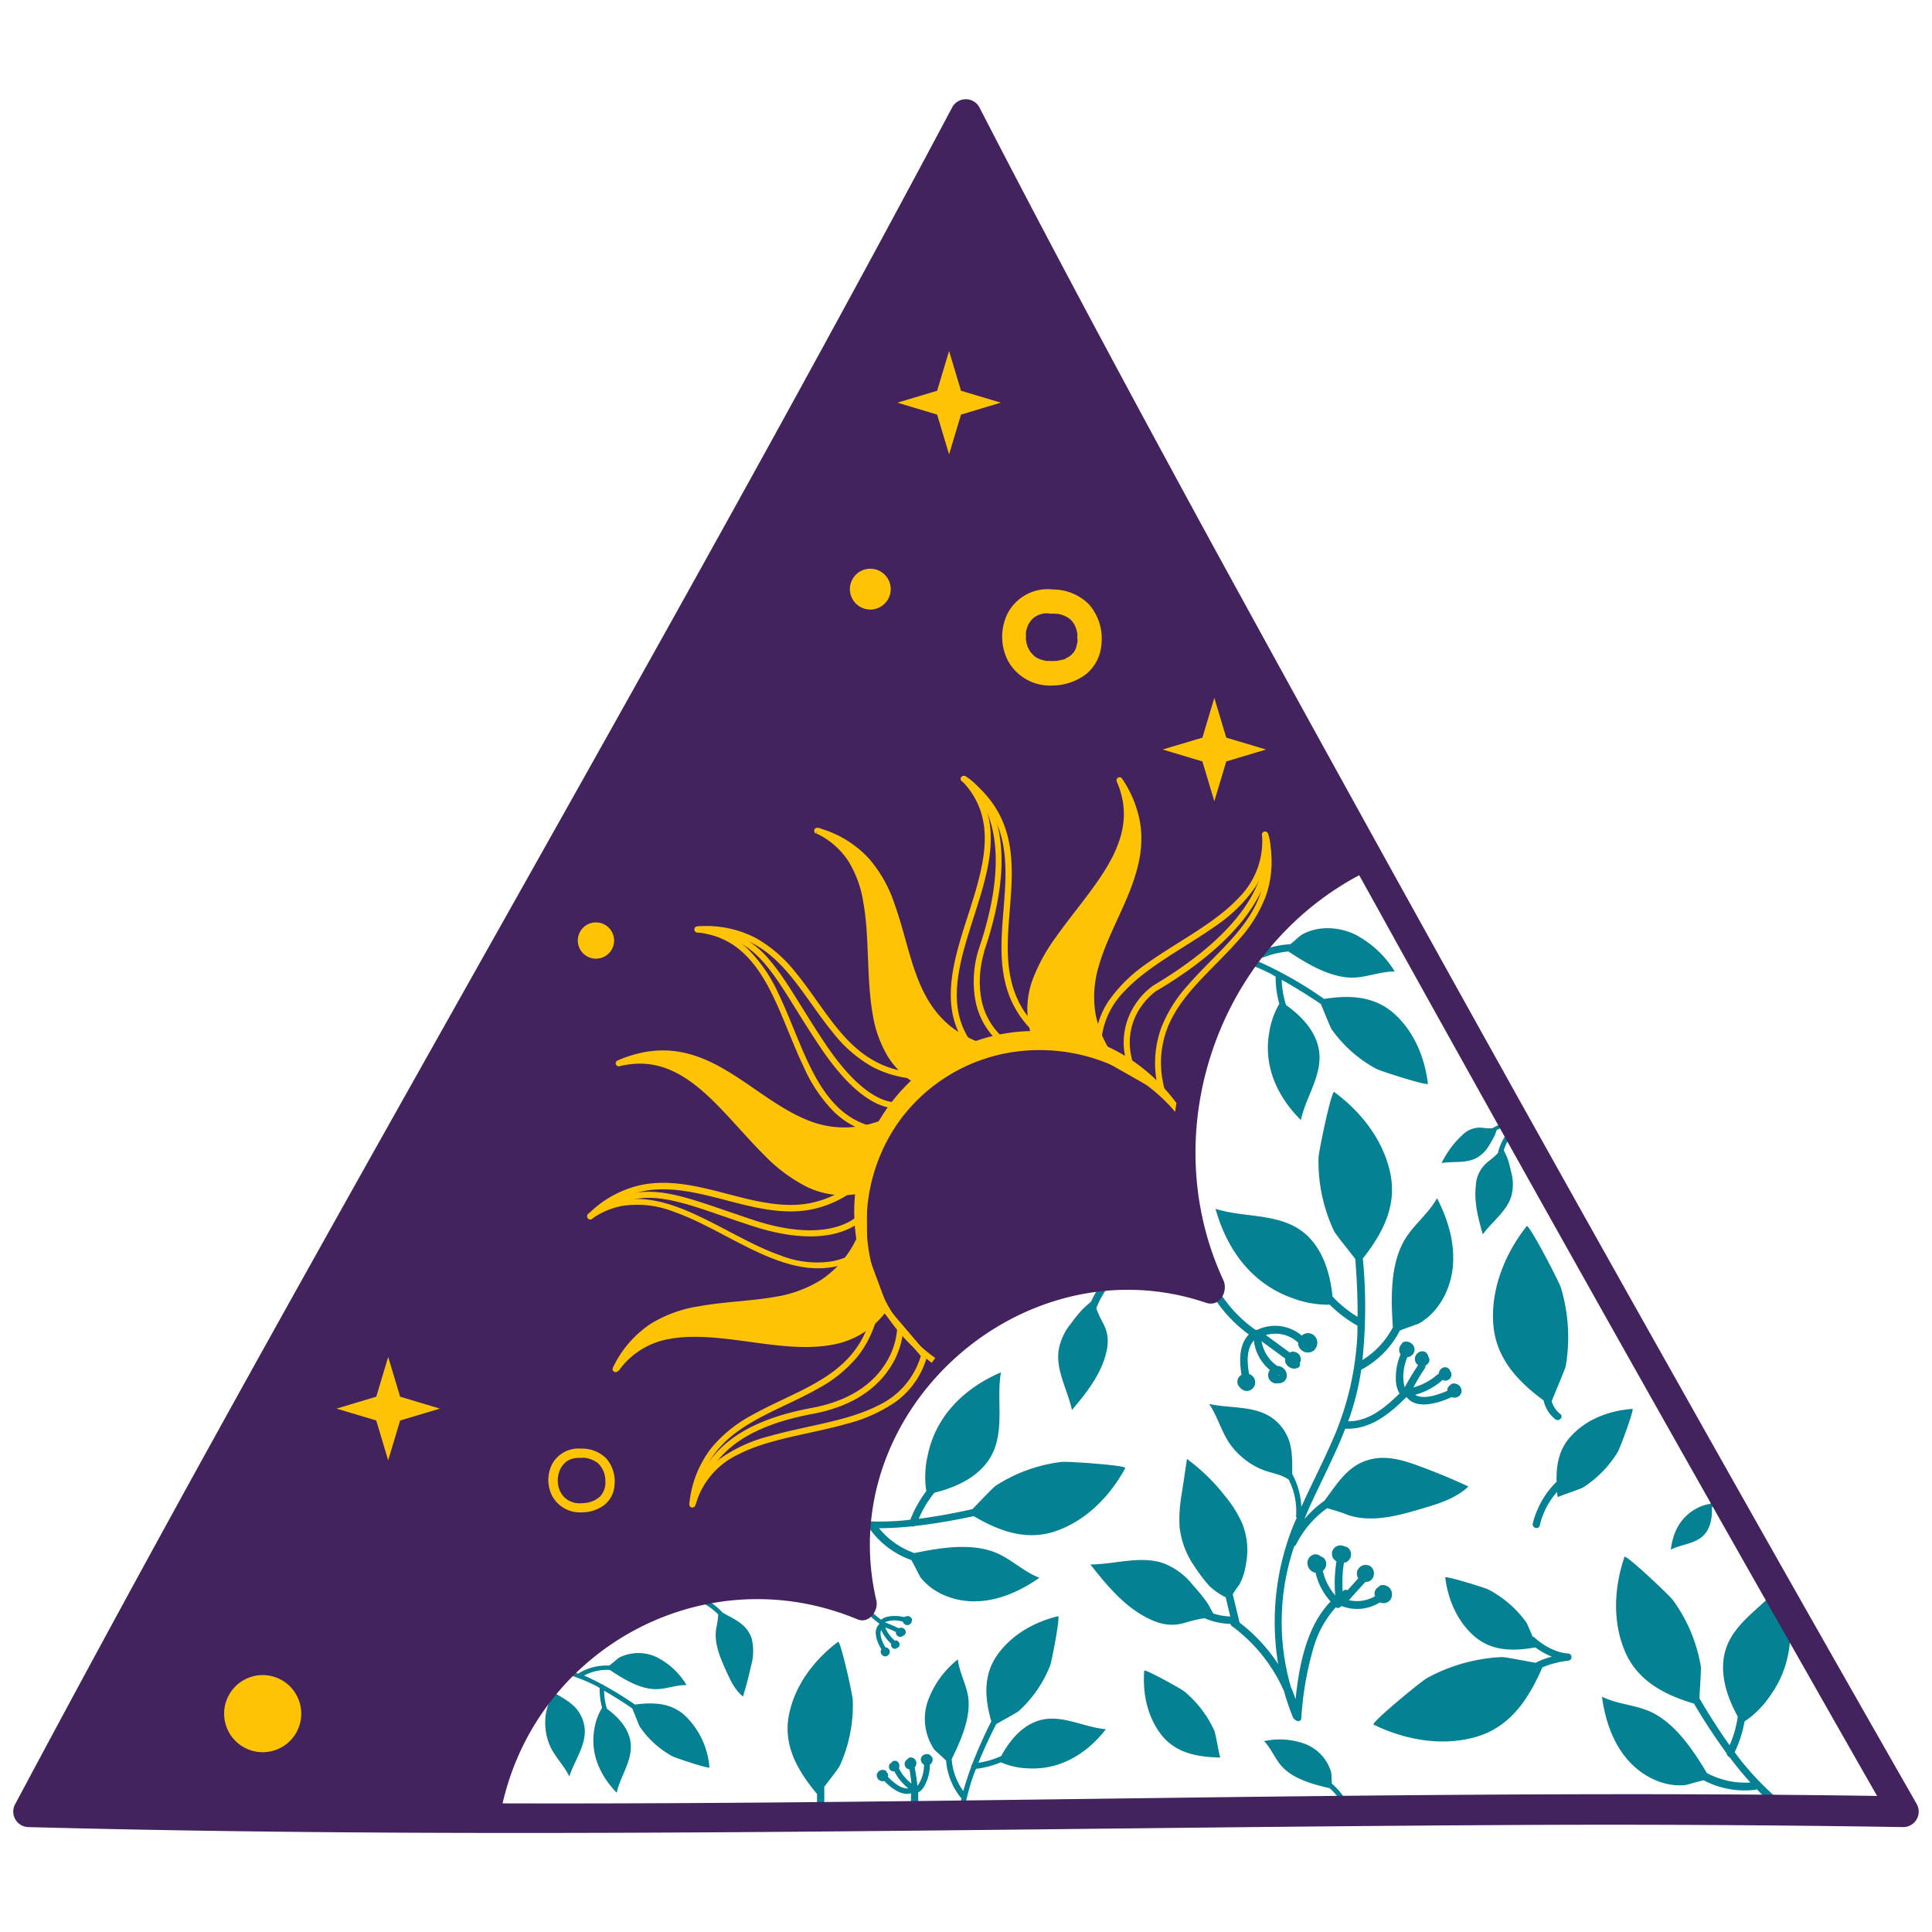 <?xml version="1.0" encoding="UTF-8"?>
<svg data-bbox="3.045 22.75 437.899 398.487" viewBox="0 0 444 444" xmlns="http://www.w3.org/2000/svg" data-type="ugc">
    <g>
        <defs>
            <clipPath id="d3922685-eadd-43b4-93b5-b72aa6f964e3">
                <path d="M108.76 417.28c2.13-25.31 13.92-41.18 29.44-49.09 16.51-8.41 25.57-11.3 56.77-3.17-.18-10 3-29.72 3-29.72s16.2-21.63 26.54-36.93c15.14-8.36 36.18-5.75 53-3.74-12.71-19.15-8.3-42.76-2-61.33 6.09-17.85 21.43-31.78 37.83-40.38-33.39-60.35-66.6-121.45-90-166.86C155.76 153.36 75.64 288.82 8 416.13c36.69 1 70.75 1.45 103 1.58Z"/>
            </clipPath>
        </defs>
        <path d="M360.46 380c-2.77-.11-5.88-1.87-7.88-3.74-.11-.11-.24-.1-.36-.14-.6-1.42-1.26-3-1.48-3.31a25.3 25.3 0 0 0-8.61-7.48c-.87-.46-10.07-3.3-10-2.79.65 5.11 2.82 10.16 6.72 13.52 4.06 3.49 9.06 3.41 14 2.54a17 17 0 0 0 3.8 2.13 16.8 16.8 0 0 0-3.74 1.4c-2.6-.44-7-1.34-7.79-1.31a39.54 39.54 0 0 0-17.18 4.83c-1.36.74-13 10.34-12.27 10.69 7.25 3.54 15.72 5.05 23.47 2.84 8-2.28 12.19-8.82 15.32-16a22 22 0 0 1 6-1.54.83.83 0 0 0 0-1.64" fill="#058194"/>
        <path d="M287 306.68c-2.29 2.41-2.21 6-1.68 9.27a1.8 1.8 0 0 0-.59 2.67 2.3 2.3 0 0 0 .28.25c0 .05 0 .11.09.15a2 2 0 0 0 1.75.62 2 2 0 0 0 .21-3.87c-.47-2.69-.66-5.66 1.09-7.72a10.3 10.3 0 0 0 3.69 6.79 2 2 0 0 0-.34 1.69 1.91 1.91 0 0 0 2.27 1.35 1.8 1.8 0 0 0 1.88-1.2 2.21 2.21 0 0 0-2-2.76h-.11a8.56 8.56 0 0 1-3.61-5.68l5.45 4a1.9 1.9 0 0 0 0 .78 2.16 2.16 0 0 0 2.9 1.33.89.89 0 0 0 .41-1.17 1.4 1.4 0 0 0 .24-.42 1.82 1.82 0 0 0-1.69-2.13 1.53 1.53 0 0 0-.85.19l-5.47-4a7.63 7.63 0 0 1 7.44 1.77c0 .09-.06.17-.05.27a2.29 2.29 0 0 0 3.79 1.38c.06-.05.05-.12.09-.18a2.25 2.25 0 0 0-.43-3.33 2.11 2.11 0 0 0-2.6.21 9.5 9.5 0 0 0-10-1.43c-.06 0-.06.08-.11.12a.8.8 0 0 0-.51 0 30.44 30.44 0 0 1-11.33-15.09c-.36-1.07-1.94-.29-1.58.76A31.9 31.9 0 0 0 287 306.68m7 9.37h-.11a.5.5 0 0 0-.22-.11 1.4 1.4 0 0 0 .29 0Zm4.14-3.49c0-.07-.07-.09-.09-.15l.06.07Z" fill="#058194"/>
        <path d="M317.52 368.38a1.92 1.92 0 0 0 2.37-1.95 2.08 2.08 0 0 0-2.35-2.14.73.73 0 0 0-.65.37 1.86 1.86 0 0 0-.76.69 1.76 1.76 0 0 0-.14 1.48 8.17 8.17 0 0 1-6 .91c1.27-1.4 2.53-2.8 3.8-4.19a1.8 1.8 0 0 0 1.88-1.38v-.16c0-.05 0-.05.05-.08A2 2 0 0 0 315 360a2 2 0 0 0-2.11-.12 2 2 0 0 0-.74 2.85l-2.47 2.73a.75.75 0 0 0-.8 0c-.12.07-.2.18-.32.26a30 30 0 0 1 .3-6.62h.3a2 2 0 0 0 .69-3.35 1.84 1.84 0 0 0-.9-.38 1.94 1.94 0 0 0-1.81 3.44 31.2 31.2 0 0 0-.28 7.84A13.1 13.1 0 0 1 304 361a2 2 0 0 0 .44-2.7 1.7 1.7 0 0 0-.91-.61 1.93 1.93 0 0 0-1.25-.5 2 2 0 0 0-1.75 2.49 2.19 2.19 0 0 0 1.8 1.75 14.9 14.9 0 0 0 3.46 6.62c-5.49 5.65-7.24 14.58-8.05 22.46-.34-1-.67-1.93-1.09-2.86a53.93 53.93 0 0 1 .79-32.32.76.76 0 0 0 .4-.34 22.8 22.8 0 0 1 7.14-8.38 44 44 0 0 1 4.94 1.61c5.46 1.74 11.35.11 16.84-1.51 3.83-1.13 7.81-2.35 10.71-5.09q-5.55-2.58-11.3-4.69c-3.27-1.2-6.75-2.3-10.19-1.75-5.95.94-8.42 5.51-11.61 9.71a25 25 0 0 0-4.6 4.22c.48-1.15.95-2.3 1.47-3.44 2.67-5.77 5.61-11.42 7.92-17.34 5.73.26 10.14-3.37 14-7.21 0 0 .05 0 .09-.05 2.26 3 7.5 1.36 10.35 0a1.67 1.67 0 0 0 2.28-1.16 1.77 1.77 0 0 0-2.21-1.91.67.67 0 0 0-.31.27 1.49 1.49 0 0 0-.76 1.36c-2 .89-5.53 2.11-7.38.91a15.65 15.65 0 0 0 6.32-3.41 1.2 1.2 0 0 0 .33.13 1.42 1.42 0 0 0 1.67-1.68 1.25 1.25 0 0 0-.3-.54c0-.07 0-.15-.06-.21a1.28 1.28 0 0 0-1.47-.56 1.63 1.63 0 0 0-.93.89 1.5 1.5 0 0 0-.13.64c-.12 0-.25 0-.36.13a13.9 13.9 0 0 1-5.47 2.92 48 48 0 0 1 2.62-4.38.9.9 0 0 0 .14-.66 1.58 1.58 0 0 0 .89-1 1.3 1.3 0 0 0-.24-1.06 1.39 1.39 0 0 0-.81-1.1 1.63 1.63 0 0 0-1.85.54 1.76 1.76 0 0 0-.17 2 1.7 1.7 0 0 0 .51.53 57 57 0 0 0-3.09 5.13 10 10 0 0 1-.23-3.89 12.3 12.3 0 0 1 .83-3.05 1.88 1.88 0 0 0 1.62-1.32 1.82 1.82 0 0 0-.57-1.77 1.94 1.94 0 0 0-1.84-.43.82.82 0 0 0-.51.5 1.82 1.82 0 0 0-.25 2.36 13.8 13.8 0 0 0-1.09 5.64 6.5 6.5 0 0 0 .85 3.35c-3.27 3.22-7.08 6.43-11.82 6.4.11-.31.25-.61.36-.93a62 62 0 0 0 2.66-10.93 21.1 21.1 0 0 0 8.88-9c1.64-.68 4.09-1.45 4.48-1.68 4.62-2.7 7.31-8 7.72-13.35s-1.21-10.65-3.66-15.39c-2.11 3.85-6 6.55-7.95 10.49-2.83 5.63-2.61 12.9-2.2 19.19a19.6 19.6 0 0 1-7 7.52 116 116 0 0 0 .1-23.34c4.48-5.7 7.89-12 6.31-19.58s-6.65-14.1-12.89-18.68c-.62-.46-3.59 13.72-3.61 15.2a37.6 37.6 0 0 0 3.57 16.76c.34.72 3.42 4.48 4.88 6.41.36 4.42.56 8.85.53 13.29a26.2 26.2 0 0 1-5.75-4.66c-.68-6.51-3-13.3-9.18-16.32-5.44-2.68-11.94-2-17.71-3.83 2.57 9.3 8.26 17.12 17.47 20.44a23.3 23.3 0 0 0 8.78 1.59 29.3 29.3 0 0 0 6.36 4.82v1.58a67.9 67.9 0 0 1-5.17 23.43c-2.36 5.64-5.22 11.05-7.72 16.62a17.7 17.7 0 0 0-2.1-7.56c0-2.82.1-5.83-1-8.35a10.5 10.5 0 0 0-4.36-5c-4.07-2.33-9.13-1.72-13.72-2.73 2 3 2.86 6.62 5 9.52a17.35 17.35 0 0 0 6.84 5.42c2.28 1 4.46 1.06 6.45 2.47a16.15 16.15 0 0 1 1.68 8.35.7.7 0 0 0 .13.41c-.25.58-.51 1.15-.75 1.73a59.56 59.56 0 0 0-3.5 31.9 38.3 38.3 0 0 0-8.86-9.55q-.8-3.26-1.57-6.51c.43-.8 1-1.49 1.57-2.33a14.2 14.2 0 0 0 1.44-4.55 16.46 16.46 0 0 0-.82-9.34 26.3 26.3 0 0 0-3.92-6.29 44.3 44.3 0 0 0-8.8-8.6q-.57 3.88-1.16 7.76a33.8 33.8 0 0 0-.55 7.7 19.4 19.4 0 0 0 3.42 9.2 37.5 37.5 0 0 0 3.42 4.52 15 15 0 0 0 3.77 2.62c.35 1.47.71 2.94 1.06 4.41a14.3 14.3 0 0 1-3.91-.69c-.53-.93-1-1.88-1.6-2.76a45 45 0 0 0-3.09-3.77 15.8 15.8 0 0 0-6.74-5c-5.34-1.85-11.16.24-16.81.27 3.56 4.52 7.32 9.1 12.34 11.9 3.16 1.75 6 2.5 9.39 1.5a31 31 0 0 1 4.48-1.06 16.3 16.3 0 0 0 6 1.32.68.68 0 0 0 .27.48 36.9 36.9 0 0 1 12 14.94 57 57 0 0 0 2.1 6.13.78.78 0 0 0 .38.38c.43.57 1.45.6 1.51-.26a73.6 73.6 0 0 1 2.79-16.15 23.5 23.5 0 0 1 5.14-9.34.8.8 0 0 0 1.18-.25h.1a.4.4 0 0 0 .15 0 9.88 9.88 0 0 0 8.69-.87 2.4 2.4 0 0 0 .41.12m16.68-48.81" fill="#058194"/>
        <path d="M393.41 346.48a10.7 10.7 0 0 1 2.47-2.81c.36-.28-.06-.86-.42-.57a12 12 0 0 0-2.39 2.5 9.4 9.4 0 0 0-3.43 1.21c-3.46 1.92-5.23 5.42-5.65 9.31 2.19-1.11 4.84-1.26 6.84-2.69 2.17-1.57 2.7-4.35 2.58-6.95" fill="#058194"/>
        <path d="M342.23 263.2a23 23 0 0 0 1.18-2.05c.21-.46.37-.95.55-1.44a7.2 7.2 0 0 1 2.32-.77c.54-.07.46-.91-.08-.84a8 8 0 0 0-3.26 1.21 15.4 15.4 0 0 1-2.26-.13 5.5 5.5 0 0 0-4.37 1.45 21.3 21.3 0 0 0-5 6.65c2.7-.43 5.65.12 8.06-1.19a7.63 7.63 0 0 0 2.86-2.89" fill="#058194"/>
        <path d="M346.2 260.71a10.9 10.9 0 0 0-1.95 4.28 20 20 0 0 1-2.3 2 7.46 7.46 0 0 0-2.79 5.56c-.43 3.75.57 7.5 1.61 11.12 2.18-3 5.52-5.29 6.57-8.84a10.3 10.3 0 0 0-.06-5.48 27 27 0 0 0-.82-3.09c-.25-.65-.57-1.27-.86-1.9a9.5 9.5 0 0 1 1.49-3c.45-.5-.43-1.23-.89-.65" fill="#058194"/>
        <path d="M371.82 333.62c.5-.84 3.84-9.87 3.33-9.84-5.13.37-10.29 2.26-13.86 6-3 3.05-3.67 6.82-3.56 10.74a20.14 20.14 0 0 0-5.48 9.62c-.23 1 1.37 1.48 1.6.44a17.8 17.8 0 0 1 4-7.73c0 .42.08.83.13 1.24 0-.17 5.26-1.88 5.85-2.26a25.26 25.26 0 0 0 7.99-8.21" fill="#058194"/>
        <path d="M343.17 304.15c.53 7.93 5.59 13.27 11.58 17.7a7.42 7.42 0 0 0 2.67 4.3c.83.66 2-.5 1.17-1.17a6 6 0 0 1-2-2.92c.8-2.13 3.1-7.35 3.26-8.23a39.5 39.5 0 0 0-1.11-17.83c-.44-1.47-7.4-14.85-7.89-14.22-4.98 6.35-8.22 14.32-7.68 22.37" fill="#058194"/>
        <path d="M413.61 417.35a65.7 65.7 0 0 1-14.17-13.6c-.27-.35-.51-.73-.78-1.08a27.6 27.6 0 0 0 2.26-7.05 22.2 22.2 0 0 0 6-6.07c5.41-7.64 5.6-16.9 2.52-25.61-3.53 4.61-9 7.63-11.81 12.71-3.17 5.73-1.3 12.35 1.73 17.83a24.6 24.6 0 0 1-1.87 6.6c-2.49-3.47-4.77-7.08-6.93-10.76.09-2.38.43-6.73.3-7.45a36.1 36.1 0 0 0-6.38-15.12c-.83-1.15-10.92-10.65-11.15-9.95-2.4 7-2.79 14.91.11 21.72s9.16 10 15.87 12a137 137 0 0 0 7.54 11.48.81.81 0 0 0 .59.78c1.52 2 3.12 4 4.83 5.86a18.56 18.56 0 0 1-10-2.17c-3.09-5.12-6.87-10.83-12.11-13.67-3.7-2-8.21-2-12-3.88.67 5.07 2.31 10.14 5.55 14.09s8.27 6.66 13.37 6.25c.44 0 2.78-.77 4.44-1.13a20.25 20.25 0 0 0 11.89 2.19c.13 0 .19-.11.29-.16a59 59 0 0 0 7.42 6.57c.82-.17 1.64-.3 2.49-.38" fill="#058194"/>
        <path d="M293.16 224.43a23 23 0 0 0 .84 6.28 18.6 18.6 0 0 0-2.33 6.69c-1.31 7.65 1.87 14.64 7.29 20 1-4.7 4-8.92 4.27-13.72.32-5.42-3.45-9.7-7.68-12.71a21 21 0 0 1-1-5.79c3.08 1.7 6.05 3.58 9 5.56.76 1.76 2.15 5.35 2.52 5.87a30.1 30.1 0 0 0 10.18 9c1 .56 12 4.05 11.9 3.44-.72-6.09-3.26-12.14-7.86-16.19s-10.32-4.17-16-3.3a89.2 89.2 0 0 0-17.17-9.49c-.31.39-.63.78-1 1.16a58 58 0 0 1 5.91 2.55c.4.22.76.46 1.13.65" fill="#058194"/>
        <path d="M272.18 388.72c-.75-.63-9.18-5.28-9.22-4.77-.4 5.13.7 10.52 3.83 14.6 3.36 4.39 8.48 5.25 13.67 5.36-.18 0-1.08-5.47-1.37-6.12a25.2 25.2 0 0 0-6.91-9.07" fill="#058194"/>
        <path d="M199.9 351.39a19.9 19.9 0 0 0 9.52 7.12c.84 1.44 1.87 3.62 2.14 4 3.11 3.95 8.42 5.77 13.43 5.47s9.77-2.5 13.88-5.39c-3.86-1.47-6.88-4.73-10.8-6.06-5.54-1.89-12.19-.8-17.95.38a18.36 18.36 0 0 1-8.12-5.71c2.52 0 5-.15 7.53-.42a.8.8 0 0 0 .66-.08 136 136 0 0 0 13.57-2.27c5.9 3.45 12.22 5.82 19.08 3.37s12.3-8 15.76-14.42c.34-.63-13.24-1.57-14.63-1.41a35.6 35.6 0 0 0-15.16 5.49c-.63.4-3.74 3.76-5.35 5.37-4.08.9-8.18 1.67-12.32 2.21a24.4 24.4 0 0 1 3.61-6c6-1.47 12-4.54 14-10.66 1.79-5.42.32-11.38 1.28-17-8.33 3.59-14.89 9.9-16.79 18.91a21.9 21.9 0 0 0-.37 8.4 27.4 27.4 0 0 0-3.66 6.55c-.5.05-1 .14-1.48.18a66 66 0 0 1-8.53.19c-.32.56-.67 1.1-1 1.63h1.69c0 .05-.02.1.01.15" fill="#058194"/>
        <path d="M166.06 370.61a14.55 14.55 0 0 0-6.09-4 .52.52 0 0 0-.34 1 13.6 13.6 0 0 1 5.44 3.44 24 24 0 0 1-.46 3.13c-.58 3.36.86 6.7 2.26 9.81 1 2.16 2 4.41 3.88 5.89.71-2.31 1.33-4.66 1.84-7a12.3 12.3 0 0 0 .2-6.16c-1.04-3.46-3.98-4.55-6.73-6.11" fill="#058194"/>
        <path d="M202.57 379.05c0 .06-.09.09-.11.16a1.09 1.09 0 0 0 .93 1.45 1.12 1.12 0 0 0 1-1.57h-.16v-.14a.91.91 0 0 0-.72-.35c-.67-1.09-1.49-2.85-1-4a9.3 9.3 0 0 0 2.34 3.19c0 .07-.09.09-.08.17a.91.91 0 0 0 1.21.91c.07 0 .08-.11.13-.15a.9.9 0 0 0 .32-.14.84.84 0 0 0 .23-1 1.1 1.1 0 0 0-.66-.58c-.15 0-.27 0-.41.07s0-.05 0-.07a8.1 8.1 0 0 1-2.16-3c.83.33 1.67.66 2.47 1.05a1.1 1.1 0 0 0 0 .31 1.05 1.05 0 0 0 .94.82.81.81 0 0 0 .66-.25.87.87 0 0 0 .62-.61 1 1 0 0 0-.51-1.12 1.09 1.09 0 0 0-1.08 0 34 34 0 0 0-3.2-1.37 6 6 0 0 1 2.28-.45 7 7 0 0 1 1.88.32 1.12 1.12 0 0 0 .89.77 1.08 1.08 0 0 0 1-.48 1.18 1.18 0 0 0 .1-1.12l-.14-.05v-.08a1 1 0 0 0-1.16-.25.46.46 0 0 0-.34.12s0 0 0 .05a8.25 8.25 0 0 0-3.46-.19 3.94 3.94 0 0 0-1.9.76c-2.3-1.77-4.68-3.87-4.82-7 0-.67-1.07-.74-1-.08.16 3.6 2.77 6 5.44 8v.06c-1.64 1.53-.52 4.21.47 5.84" fill="#058194"/>
        <path d="M145.93 391.74a80 80 0 0 0-7.2-4.46.49.49 0 0 0-.41-.21c-1.34-.73-2.7-1.42-4.1-2a11.2 11.2 0 0 1 5.93-1.29c3 2 6.5 4.18 10.08 4.4 2.54.16 5-1 7.55-.92a16.84 16.84 0 0 0-6.62-6.3 9.8 9.8 0 0 0-8.9 0c-.25.14-1.43 1.22-2.25 1.82a12.2 12.2 0 0 0-7 1.75s-.05.08-.08.11a38 38 0 0 0-3.68-1.34l-.4.17c-.53.21-1.06.33-1.6.53a39.3 39.3 0 0 1 9.76 3.45c.27.14.52.33.8.48a16.4 16.4 0 0 0 .55 4.54 13.4 13.4 0 0 0-1.76 4.85c-1 5.56 1.22 10.67 5.12 14.66.76-3.42 3-6.46 3.24-9.95.28-4-2.43-7.1-5.48-9.33a15 15 0 0 1-.65-4.15c2.22 1.27 4.39 2.62 6.49 4.09.54 1.3 1.51 3.89 1.77 4.26a21.7 21.7 0 0 0 7.32 6.66c.75.42 8.68 3.05 8.63 2.61a18.55 18.55 0 0 0-5.57-11.86c-3.27-3.03-7.4-3.14-11.54-2.57" fill="#058194"/>
        <path d="M126.19 388.36c.53 2.3-.6 3.86-.82 6.06a13.7 13.7 0 0 0 1 6.75c1.13 2.56 3.26 4.57 4.47 7.09 1.12-3.49 3.53-6.66 3.56-10.33a8.2 8.2 0 0 0-1.69-4.92c-1.59-2.09-4.34-3.32-6.52-4.65" fill="#058194"/>
        <path d="M230.09 403.56a19.3 19.3 0 0 1-5.24 1.55c1.22-3 2.61-6 4.1-8.89 1.53-.9 4.74-2.61 5.18-3a28 28 0 0 0 7.19-10.42c.4-1 2.4-11.52 1.84-11.38-5.55 1.35-10.85 4.37-14.08 9.08s-2.7 10-1.27 15.1a107 107 0 0 0-4.42 9.91.67.67 0 0 0-.19.5q-1 2.76-1.83 5.59a14.33 14.33 0 0 1-2.66-7.32c2-4.13 4.2-8.94 3.87-13.53-.23-3.24-2.1-6.17-2.45-9.4a21.56 21.56 0 0 0-6.86 9.46 12.53 12.53 0 0 0 1.47 11.29c.22.28 1.78 1.59 2.69 2.53a15.53 15.53 0 0 0 3.4 8.53c0 .05.1 0 .14.07-.29 1.22-.68 2.41-.88 3.65.45 0 .89.11 1.33.17a52.3 52.3 0 0 1 2.43-9.43c.13-.37.3-.73.44-1.11A21.3 21.3 0 0 0 230 405a17.3 17.3 0 0 0 6.45 1.4c7.21.35 13.32-3.37 17.7-9-4.46-.38-8.69-2.69-13.16-2.41-5.06.36-8.59 4.32-10.9 8.57" fill="#058194"/>
        <path d="M213.9 403.6v-.18a1.44 1.44 0 0 0-1.38-.23 1.34 1.34 0 0 0-.9 1 1.4 1.4 0 0 0 .73 1.36 8.7 8.7 0 0 1-.3 2.32 7.5 7.5 0 0 1-1.22 2.57v-.12c-.15-1.39-.34-2.77-.62-4.14a1.38 1.38 0 0 0 .34-1.3 1.29 1.29 0 0 0-1.2-1 1.08 1.08 0 0 0-.93.55 1 1 0 0 0-.5.71 1.33 1.33 0 0 0 .68 1.39 1.3 1.3 0 0 0 .39.06c.22 1.09.35 2.19.48 3.3a10.1 10.1 0 0 1-2.89-3.52 1.2 1.2 0 0 0 .12-.56 1.3 1.3 0 0 0-.42-.94 1 1 0 0 0-1.25 0 1.3 1.3 0 0 0-.27.34c-.06.05-.17 0-.22.1a1.08 1.08 0 0 0 1 1.76 11.6 11.6 0 0 0 3.2 3.9c-1.55.28-3.54-1.44-4.68-2.62a1.09 1.09 0 0 0-.19-1s-.1 0-.15-.09v-.22a1.4 1.4 0 0 0-2.21.73 1.36 1.36 0 0 0 1.45 1.58 2 2 0 0 0 .23-.08c1.5 1.56 4 3.53 6.17 2.85v7.18a.83.83 0 0 0 1.66 0v-7.41c.87-.31 1.44-1.43 1.81-2.21a10.1 10.1 0 0 0 .86-4.15 1.34 1.34 0 0 0 .39-1.92s-.16.02-.18-.01" fill="#058194"/>
        <path d="M181.31 394.12c-1.39 7.12 2.1 12.93 6.46 18.17v5.11a.83.83 0 0 0 1.66 0v-6.77c1.37-1.81 3.31-4.27 3.55-4.81a33.6 33.6 0 0 0 3-15c0-1.32-2.84-13.92-3.39-13.51-5.51 4.16-9.96 10.04-11.28 16.81" fill="#058194"/>
        <path d="M253.91 312c.89-2.86 1-5.28-.38-7.87a25 25 0 0 1-1.59-3.46 19.6 19.6 0 0 1 4.48-6.93c.75-.76-.43-1.94-1.18-1.17a22.1 22.1 0 0 0-4.48 6.54c-.69.63-1.42 1.21-2.07 1.88a35 35 0 0 0-2.54 3.14 13.1 13.1 0 0 0-2.88 6.31c-.59 4.65 2.09 9 3.08 13.6 3.06-3.63 6.14-7.46 7.56-12.04" fill="#058194"/>
        <path d="M306.09 409.91c-.08-1-.1-2.32-.16-2.57a10 10 0 0 0-6.16-6.62 17.1 17.1 0 0 0-9.27-.59c1.8 1.85 2.65 4.48 4.52 6.26 2.72 2.6 6.91 3.71 10.55 4.56a13.9 13.9 0 0 1 3 3.77.58.58 0 0 0 1-.52 15.2 15.2 0 0 0-3.48-4.29" fill="#058194"/>
        <path d="M290.38 220a21 21 0 0 1 5.71-1.34c4.18 2.74 9.09 5.74 14.1 6 3.49.17 6.86-1.44 10.35-1.39a23.2 23.2 0 0 0-9.2-8.55c-3.84-1.79-8.56-2-12.23.12-.28.16-1.49 1.28-2.54 2.14a22.5 22.5 0 0 0-6.8 1.49.83.83 0 0 0 .61 1.53" fill="#058194"/>
        <path d="M222.09 22.75C153.68 151.46 72.68 288.41 4.27 417.12c175 4.74 291.24-2.53 435.65 0 0 0-150.07-262.53-217.83-394.37" fill="none"/>
        <path d="M440.49 414.59q-27.27-47.7-54.2-95.6-54.54-96.77-107.88-194.21C260.3 91.53 242.35 58.19 225 24.52a3.56 3.56 0 0 0-6.09 0C164.5 126.9 106.3 227.22 50.18 328.69q-23.66 42.78-46.68 85.9a3.56 3.56 0 0 0 3 5.3c113.19 3 226.28.14 339.47-.47q45.72-.26 91.44.47a3.56 3.56 0 0 0 3.08-5.3M268.07 269.94c.06 1.06.16 2.13.28 3.2a50 50 0 0 1-.28-3.2m6-36.4c.1-.32.27-.61.38-.93-.16.39-.3.78-.46 1.17a2 2 0 0 1 .12-.24Zm34.77-38.64v.08c-1 .54-2.08 1.07-3.07 1.65 1.07-.63 2.1-1.15 3.11-1.73ZM115.5 414.44c8.27-36 46.78-56.76 81.57-42.29 2.64 1.1 4.87-2 4.33-4.33-10.19-43.5 33.67-82.67 75.75-68.43 3.18 1.08 5.16-2.62 4-5.17-15.71-33.89-1.48-75.68 31.21-93.08q4.35 7.81 8.67 15.64 46.8 84.27 94.44 168 7.94 14 15.91 27.95c-105.32-1.56-210.59 2.01-315.88 1.71" fill="#43235d"/>
        <path d="M307.63 189.88A75 75 0 0 0 273.57 222a81.15 81.15 0 0 0-9.82 45.73 76.8 76.8 0 0 0 7.25 26.45l4-5.18c-17.36-6.14-36.65-3.9-52.53 5.28-15.28 8.83-27.13 23.69-31.69 40.8a62.3 62.3 0 0 0-.19 31l5.18-4a65.76 65.76 0 0 0-47-2A70.2 70.2 0 0 0 112 388.69a64.9 64.9 0 0 0-9.41 25.11c-.28 1.88.47 3.79 2.46 4.34 1.67.45 4-.57 4.34-2.46a62 62 0 0 1 2.71-11.17c.31-.88.63-1.75 1-2.61.08-.2.51-1.24.27-.67.21-.5.43-1 .66-1.48q1.14-2.5 2.51-4.89t2.9-4.62c.52-.75 1-1.48 1.6-2.2 0-.08.46-.6.21-.28s.16-.2.21-.27l1-1.24a67 67 0 0 1 7.72-7.79c.64-.55 1.3-1.08 2-1.61s.15-.12 0 0l.51-.39c.42-.32.85-.63 1.28-.94 1.46-1 3-2 4.5-2.95s3.21-1.84 4.87-2.66c.81-.39 1.62-.77 2.44-1.14l.62-.26 1.32-.54a65 65 0 0 1 10.48-3.09c.83-.17 1.66-.33 2.5-.46l1.41-.22c.56-.08-.55.07 0 0l.79-.09c1.85-.21 3.71-.34 5.58-.38a59 59 0 0 1 6.26.18c1 .08 1.94.18 2.9.31-.7-.09 0 0 .19 0l.8.12c.54.09 1.08.18 1.61.29a60 60 0 0 1 6.09 1.49c1.07.32 2.13.68 3.18 1.06l1.58.59.63.26a3 3 0 0 1 .42.17 3.54 3.54 0 0 0 5.18-4c-.26-1-.5-2.08-.7-3.13-.12-.58-.22-1.16-.32-1.74 0-.23-.07-.46-.11-.69 0 0-.15-1.14-.06-.45a57.3 57.3 0 0 1-.19-12.9l.15-1.33c.12-1.09-.12.7 0-.39 0-.21.07-.43.1-.65.17-1.09.38-2.18.61-3.26a60 60 0 0 1 1.59-5.87c.31-.94.63-1.86 1-2.78.18-.46.36-.92.55-1.37.39-1-.17.36.09-.22l.39-.89a63.6 63.6 0 0 1 6.08-10.6l1-1.32c.13-.17.26-.35.4-.52-.36.47 0 0 0-.06.68-.85 1.37-1.69 2.08-2.51q2-2.34 4.29-4.47T219 305c.09-.07.53-.41.06 0l.52-.39 1.32-1c.84-.6 1.7-1.18 2.57-1.73q2.61-1.68 5.37-3.09c.87-.44 1.75-.87 2.64-1.28l1.34-.59c-.56.24 0 0 .07 0l.91-.37a60.5 60.5 0 0 1 12-3.32c.55-.09 1.09-.18 1.63-.25h.21l1-.11c1.15-.12 2.31-.2 3.47-.25a57 57 0 0 1 7 .13c.62.05 1.24.11 1.85.18l.85.1.42.06c1.19.18 2.38.4 3.56.66a60 60 0 0 1 7.3 2.09 3.5 3.5 0 0 0 3.7-1.26 3.62 3.62 0 0 0 .28-3.92c-.41-.86-.81-1.73-1.19-2.61-.23-.53.18.45 0-.09-.09-.2-.17-.41-.26-.62-.19-.46-.37-.93-.55-1.4a73 73 0 0 1-3.16-11c-.18-.86-.33-1.73-.48-2.6-.07-.43-.13-.86-.2-1.3 0-.17-.12-.89 0-.2 0-.27-.07-.55-.1-.82a72.6 72.6 0 0 1-.49-11.13q.07-2.78.36-5.55c0-.49.11-1 .17-1.46 0-.22.05-.43.08-.65 0 .15-.1.67 0 0 .14-.92.28-1.83.44-2.75a79 79 0 0 1 2.79-10.9q.89-2.64 1.94-5.2c-.26.64.23-.53.29-.66.17-.39.35-.79.53-1.18.41-.89.84-1.77 1.28-2.65a77 77 0 0 1 5.71-9.49c.5-.71 1-1.41 1.54-2.1s.14-.18.05-.06c.13-.18.27-.35.4-.52l1-1.26c1.19-1.43 2.42-2.8 3.71-4.13 1.45-1.49 3-2.92 4.53-4.27.83-.72 1.68-1.42 2.54-2.1.08-.06.53-.4.07 0l.66-.5 1.21-.87a69.3 69.3 0 0 1 11.3-6.5c1.73-.79 2.15-3.3 1.26-4.82a3.61 3.61 0 0 0-4.82-1.27Z" fill="#43235d"/>
        <g clip-path="url(#d3922685-eadd-43b4-93b5-b72aa6f964e3)">
            <path fill="#ffc305" d="m89.21 335.6-2.74-9.15-9.14-2.73 9.14-2.74 2.74-9.14 2.74 9.14 9.14 2.74-9.14 2.73z"/>
            <path fill="#ffc305" d="m279.07 184.13-2.74-9.14-9.14-2.74 9.14-2.73 2.74-9.14 2.74 9.14 9.14 2.73-9.14 2.74z"/>
            <path fill="#ffc305" d="m218.11 104.42-2.74-9.14-9.14-2.74 9.14-2.74 2.74-9.14 2.74 9.14 9.14 2.74-9.14 2.74z"/>
            <path fill="#ffc305" d="M204.7 135.39a4.69 4.69 0 1 1-9.38 0 4.69 4.69 0 0 1 9.38 0"/>
            <path fill="#ffc305" d="M141.13 216.15a4.17 4.17 0 1 1-8.34 0 4.17 4.17 0 0 1 8.34 0"/>
            <path fill="#ffc305" d="M69.23 393.82a8.86 8.86 0 1 1-17.72 0 8.86 8.86 0 0 1 17.72 0"/>
            <path d="M241.51 135.42a10.42 10.42 0 0 0-9.91 5.48 12.12 12.12 0 0 0 .07 11 11 11 0 0 0 10.16 5.64 13 13 0 0 0 7.86-2.68 9.84 9.84 0 0 0 3.45-7 11.94 11.94 0 0 0-2.91-9 11.75 11.75 0 0 0-8.72-3.38 2.8 2.8 0 0 0-2.78 2.77 2.83 2.83 0 0 0 2.78 2.78h.89c.12 0 .89.11.5 0l.46.09q.39.09.78.21c.18.06.93.4.26.07.21.1.41.19.61.3s.39.22.57.35a1.3 1.3 0 0 1 .31.22c-.13-.21-.35-.31 0 0 .15.15.32.3.47.46l.24.29s-.29-.44-.14-.18.29.42.42.65.1.17.14.26.3.61.12.22.11.33.15.44a9 9 0 0 1 .22.84c0 .11 0 .22.07.33s.08.57 0 .2 0 .12 0 .21v.57a3.9 3.9 0 0 1-.05 1.48s.12-.67 0-.15l-.06.29a6 6 0 0 1-.23.82 1.7 1.7 0 0 1-.12.34s.26-.51.09-.24-.18.37-.29.55-.13.19-.19.3c-.21.35 0-.18.12-.14a6 6 0 0 0-.47.52c-.14.15-.32.27-.46.42s.45-.28.14-.11a3 3 0 0 0-.3.21l-.56.32-.34.17c-.34.18.05 0 .13-.05-.25.27-1.09.37-1.44.45s-.49.1-.73.15c-.51.1 0 0 .08 0h-.5c-.41 0-.82.05-1.23 0h-.58c-.78-.05.46.11-.14 0-.37-.08-.74-.16-1.11-.27-.16-.05-.31-.12-.48-.17s.35.16.34.15-.23-.1-.32-.15a7 7 0 0 1-.88-.45c-.11-.07-.56-.4-.16-.1s-.13-.12-.22-.21-.43-.43-.63-.66c-.43-.48.22.36 0 .05-.09-.14-.2-.28-.29-.43s-.29-.52-.43-.79c-.3-.58.14.43 0 .08-.05-.17-.12-.32-.17-.49s-.18-.62-.25-.93c0-.15 0-.3-.08-.45-.09-.41.06.75 0 .1v-1.45c0-.15.09-.84 0-.27s0 0 0-.14.07-.33.11-.5a7 7 0 0 1 .28-.91 2 2 0 0 1 .09-.24c.08-.27-.34.68-.11.26.08-.15.15-.31.23-.46.17-.31.39-.59.57-.9s-.43.49-.2.26l.21-.24c.11-.13.23-.25.35-.37s.31-.24.43-.38-.3.23-.31.23.19-.14.26-.19c.32-.2.65-.38 1-.56s-.65.22 0 0l.61-.19c.21-.06.43-.1.64-.15.67-.14-.42 0 0 0s1-.05 1.47 0a2.79 2.79 0 0 0 2.77-2.78 2.82 2.82 0 0 0-2.77-2.77Z" fill="#ffc305"/>
            <path d="M133.46 332.91a6.87 6.87 0 0 0-6.61 3.64 8 8 0 0 0 .06 7.25 7.25 7.25 0 0 0 6.79 3.76 8.7 8.7 0 0 0 5.22-1.72 6.4 6.4 0 0 0 2.31-4.57 8.07 8.07 0 0 0-1.9-6.1 7.87 7.87 0 0 0-5.87-2.26 1.05 1.05 0 0 0 0 2.1 6 6 0 0 1 4 1.29 5.57 5.57 0 0 1 1.66 4 4.75 4.75 0 0 1-1.21 3.61 6 6 0 0 1-3.76 1.52 8 8 0 0 1-1.77 0A6.2 6.2 0 0 1 131 345a4.7 4.7 0 0 1-2-1.79c-.12-.19-.22-.39-.32-.59a1.4 1.4 0 0 1-.08-.18s.06.17 0 0-.09-.24-.13-.37a6 6 0 0 1-.19-.71l-.06-.33s0-.21 0 0v-.2a5.8 5.8 0 0 1 .35-2.73l.07-.18c.06-.16-.1.22 0-.06l.17-.34a6 6 0 0 1 .43-.69l.17-.2.27-.28.32-.35.18-.13a6 6 0 0 1 .74-.42s.19-.08 0 0l.19-.07a4 4 0 0 1 .47-.15 5.6 5.6 0 0 1 1.89-.18c1.35.06 1.35-2 0-2.1Z" fill="#ffc305"/>
            <path d="m221.57 179-.5.49a17.7 17.7 0 0 1 4.91 9.35c1.22 6.61-1.12 14.06-3.54 21.59s-4.87 15.16-3.58 22.28a19.14 19.14 0 0 0 5.28 10.07.7.7 0 0 0 .63.2l16.49-3a.71.71 0 0 0 .56-.53.7.7 0 0 0-.27-.72c-6-4.42-8.45-9.36-9.43-14.66-.87-4.73-.48-9.77-.07-14.86s.83-10.24-.08-15.22c-1-5.58-3.77-10.93-10-15.53a.7.7 0 0 0-.94.1.71.71 0 0 0 0 .95l.5-.49-.41.57c6 4.42 8.45 9.35 9.43 14.66.87 4.73.48 9.76.07 14.85s-.83 10.24.08 15.22c1 5.58 3.76 10.93 10 15.53l.42-.56-.13-.69-16.49 3 .12.69.51-.48a17.7 17.7 0 0 1-4.91-9.35c-1.23-6.61 1.12-14.06 3.53-21.6s4.88-15.16 3.58-22.27a19 19 0 0 0-5.28-10.07l-.5.48-.41.57Z" fill="#ffc305"/>
            <path d="M187.9 190.9c22.65 11 1.89 47.43 24.54 58.42l14.46-8.48c-27.46-8.17-11.53-41.78-39-49.94" fill="#ffc305"/>
            <path d="m187.9 190.9-.3.63a17.7 17.7 0 0 1 7.47 6.55 25.2 25.2 0 0 1 3.3 9.11c1.5 8.11.7 17.71 2.22 26.09a27 27 0 0 0 3.5 9.61 19.17 19.17 0 0 0 8 7.06.7.7 0 0 0 .66 0l14.47-8.48a.7.7 0 0 0-.16-1.27c-6.72-2-10.7-5.5-13.42-9.8-4.1-6.46-5.26-14.84-8-22.47a30.8 30.8 0 0 0-5.86-10.53 24.64 24.64 0 0 0-11.77-7.14.69.69 0 0 0-.85.41.71.71 0 0 0 .35.89l.3-.63-.19.67c6.72 2 10.69 5.5 13.42 9.8 4.1 6.46 5.25 14.83 8 22.47a30.8 30.8 0 0 0 5.86 10.52 24.67 24.67 0 0 0 11.76 7.15l.2-.67-.35-.6-14.47 8.48.36.6.3-.63a17.77 17.77 0 0 1-7.47-6.55A25.4 25.4 0 0 1 202 233c-1.5-8.11-.7-17.7-2.22-26.08a26.7 26.7 0 0 0-3.5-9.61 19.1 19.1 0 0 0-8-7.06l-.31.63-.19.67Z" fill="#ffc305"/>
            <path d="m160.34 213.6-.07.69c6.06.64 10.09 3.55 13.28 7.73 4.77 6.25 7.4 15.36 11.18 23.22a34.5 34.5 0 0 0 7 10.34 19 19 0 0 0 11.53 5.22.69.69 0 0 0 .61-.25q5.35-6.45 10.69-12.91a.7.7 0 0 0 .09-.77.73.73 0 0 0-.67-.38c-7 .42-11.93-1.51-16-4.62-6.05-4.66-10-12.14-15.14-18.39a31 31 0 0 0-9.11-7.89 24.7 24.7 0 0 0-13.5-2.69.7.7 0 0 0-.66.68.68.68 0 0 0 .63.71l.07-.69v.7c7-.42 11.93 1.51 16 4.62 6.06 4.66 10 12.14 15.15 18.39a30.7 30.7 0 0 0 9.11 7.89 24.7 24.7 0 0 0 13.5 2.69v-.7l-.54-.45q-5.35 6.47-10.7 12.92l.54.45.08-.7c-6.06-.63-10.1-3.55-13.29-7.72-4.77-6.26-7.4-15.37-11.17-23.22a34.7 34.7 0 0 0-7.05-10.35 19.13 19.13 0 0 0-11.53-5.22l-.07.7v.7Z" fill="#ffc305"/>
            <path d="M142.2 244.36c24.41-6.13 31.93 35.12 56.35 29q2.8-7.89 5.63-15.79C177.89 269 168.49 233 142.2 244.36" fill="#ffc305"/>
            <path d="m142.2 244.36.17.68c.45-.12.9-.21 1.34-.29 5.52-1 10.07.5 14.29 3.33 6.32 4.25 11.72 11.54 17.7 17.44a36.5 36.5 0 0 0 9.69 7.22 19 19 0 0 0 11.9 1.59c.47-.08.94-.19 1.43-.31a.67.67 0 0 0 .48-.44q2.82-7.9 5.63-15.8a.67.67 0 0 0-.18-.74.69.69 0 0 0-.75-.13 27.3 27.3 0 0 1-5.91 1.84 22.23 22.23 0 0 1-13-1.58c-5.94-2.5-11.3-7-17.08-10.57s-12.06-6.23-19.77-4.81a28.5 28.5 0 0 0-6.22 1.93.69.69 0 0 0-.38.86.7.7 0 0 0 .83.46zl.28.64a27 27 0 0 1 5.91-1.84 22.25 22.25 0 0 1 13 1.58c5.94 2.5 11.3 7 17.08 10.56s12.06 6.24 19.77 4.82a28.4 28.4 0 0 0 6.21-1.93l-.27-.64-.66-.23q-2.82 7.89-5.63 15.79l.66.23-.17-.67c-.46.11-.9.21-1.34.29-5.52 1-10.07-.51-14.29-3.34-6.32-4.25-11.72-11.54-17.7-17.44a36.8 36.8 0 0 0-9.69-7.22 19 19 0 0 0-11.9-1.59c-.47.09-1 .19-1.43.31zl.28.64Z" fill="#ffc305"/>
            <path d="m135.68 279.47.39.58a18.2 18.2 0 0 1 7-2.93 23 23 0 0 1 11.73 1.34c5.95 2.07 12 5.78 18.09 8.71s12.29 5.13 18.57 4a19.6 19.6 0 0 0 7.5-3.14.71.71 0 0 0 .31-.58l-.12-16.77a.69.69 0 0 0-.42-.64.71.71 0 0 0-.76.14 23.1 23.1 0 0 1-11.97 6.35c-6.15 1.13-12.42-.48-18.79-2.14s-12.84-3.35-19.4-2.16A24.45 24.45 0 0 0 135.2 279a.7.7 0 0 0-.07 1 .71.71 0 0 0 .94.14l-.39-.58.48.51a23 23 0 0 1 11.93-6.37c6.14-1.13 12.41.47 18.78 2.13s12.84 3.36 19.4 2.16a24.5 24.5 0 0 0 12.64-6.73l-.48-.5h-.7q0 8.38.11 16.77h.7l-.39-.58a18.3 18.3 0 0 1-7 2.93 22.76 22.76 0 0 1-11.72-1.34c-5.95-2.07-12-5.77-18.1-8.71s-12.28-5.13-18.56-4a19.7 19.7 0 0 0-7.51 3.14l.4.58.48.51Z" fill="#ffc305"/>
            <path d="M141.55 314.69c14.76-20.39 47 6.38 61.8-14l-5.84-15.72c-12.81 25.62-43.14 4.09-55.96 29.72" fill="#ffc305"/>
            <path d="m141.55 314.69.57.41a18 18 0 0 1 11.88-7.42c5.55-1 11.9-.18 18.32.7s12.89 1.76 18.75.69a19.42 19.42 0 0 0 12.8-8 .71.71 0 0 0 .09-.66q-2.91-7.86-5.84-15.71a.69.69 0 0 0-.61-.46.72.72 0 0 0-.67.39 23.3 23.3 0 0 1-8.24 9.57 28.4 28.4 0 0 1-10.44 3.83c-5.66 1-11.77 1.11-17.59 2.18a29.5 29.5 0 0 0-11 4 24.8 24.8 0 0 0-8.73 10.13.7.7 0 0 0 1.19.72l-.57-.41.63.31a23.36 23.36 0 0 1 8.24-9.57 28.2 28.2 0 0 1 10.44-3.83c5.66-1 11.77-1.11 17.59-2.18a29.5 29.5 0 0 0 11-4 24.8 24.8 0 0 0 8.73-10.13l-.62-.31-.66.24q2.93 7.86 5.84 15.72l.66-.24-.57-.41a18 18 0 0 1-11.92 7.42c-5.54 1-11.9.17-18.32-.7s-12.89-1.76-18.75-.69a19.42 19.42 0 0 0-12.8 8l.56.41.63.31Z" fill="#ffc305"/>
            <path d="m159.12 345.78.68.19a18.27 18.27 0 0 1 9.91-11.74c7-3.61 16.41-4.62 24.81-7a34.9 34.9 0 0 0 11.41-5.14 19.15 19.15 0 0 0 7.14-10.45.72.72 0 0 0-.14-.65l-10.86-12.77a.71.71 0 0 0-.74-.22.7.7 0 0 0-.49.59c-.81 7-3.56 11.49-7.32 14.93-5.65 5.15-13.7 7.74-20.75 11.72a31 31 0 0 0-9.35 7.6 24.7 24.7 0 0 0-5 12.83.7.7 0 0 0 1.37.27l-.68-.19.7.08c.81-7 3.56-11.49 7.32-14.93 5.65-5.15 13.7-7.74 20.74-11.72a30.7 30.7 0 0 0 9.35-7.6 24.7 24.7 0 0 0 5-12.83l-.7-.08-.53.46 10.86 12.77.54-.45-.67-.2a18.28 18.28 0 0 1-9.91 11.75c-7 3.61-16.41 4.62-24.81 7a34.5 34.5 0 0 0-11.41 5.14 19.1 19.1 0 0 0-7.14 10.45zl.7.08Z" fill="#ffc305"/>
            <path d="M290.72 191.84h-.69a18.34 18.34 0 0 1-5.3 14.42c-5.34 5.79-13.85 10-20.93 15a34.8 34.8 0 0 0-9 8.74 19.1 19.1 0 0 0-3.13 12.26.7.7 0 0 0 .35.56l14.58 8.28a.7.7 0 0 0 .76 0 .71.71 0 0 0 .26-.73c-.13-.55-.25-1.09-.34-1.62a22.12 22.12 0 0 1 2.41-15.45c3.56-6.42 9.89-11.44 15-17.32a32.1 32.1 0 0 0 6.12-9.8 23.74 23.74 0 0 0 .94-12.85c-.1-.56-.22-1.12-.36-1.7a.7.7 0 0 0-1.37.21h.69l-.71.16c.14.55.25 1.09.35 1.62a22.18 22.18 0 0 1-2.35 15.46c-3.56 6.42-9.89 11.44-15 17.32a32.1 32.1 0 0 0-6.13 9.8 23.84 23.84 0 0 0-.94 12.85c.1.56.22 1.12.36 1.7l.68-.16.35-.61-14.58-8.29-.35.61.7-.05a18.3 18.3 0 0 1 5.3-14.42c5.34-5.78 13.85-10 20.93-15a34.9 34.9 0 0 0 9-8.73 19.18 19.18 0 0 0 3.13-12.27l-.7.05-.75.12Z" fill="#ffc305"/>
            <path d="M257.28 179.32c10.28 23-29 37.55-18.76 60.52l16.53 2.81c-15.79-23.91 18.02-39.42 2.23-63.33" fill="#ffc305"/>
            <path d="m257.28 179.32-.64.29A19 19 0 0 1 258 184c.83 4.54-.25 8.77-2.34 12.91-3.14 6.22-8.57 12.17-12.94 18.37a41.6 41.6 0 0 0-5.32 9.6 19.8 19.8 0 0 0-1 10.52 20.4 20.4 0 0 0 1.48 4.72.71.71 0 0 0 .52.4l16.54 2.81a.7.7 0 0 0 .7-1.08 24.6 24.6 0 0 1-3.86-9.18 24.1 24.1 0 0 1 .75-11.09c1.53-5.41 4.41-10.67 6.66-16.11s3.87-11.09 2.74-17.24a26 26 0 0 0-4.07-9.7.7.7 0 0 0-1.22.67l.64-.29-.58.39a24.4 24.4 0 0 1 3.85 9.18 24 24 0 0 1-.75 11.12c-1.53 5.4-4.41 10.67-6.65 16.1s-3.87 11.1-2.75 17.25a26 26 0 0 0 4.07 9.7l.58-.38.12-.69-16.53-2.81-.12.69.64-.28a19 19 0 0 1-1.39-4.4c-.83-4.55.25-8.77 2.34-12.92 3.14-6.22 8.57-12.17 12.94-18.36a41.5 41.5 0 0 0 5.32-9.61 19.9 19.9 0 0 0 1-10.52 20.8 20.8 0 0 0-1.49-4.71l-.64.28-.58.39Z" fill="#ffc305"/>
            <path d="M272 258c.41.58.77 1.21 1.15 1.82l.64-.87a42.6 42.6 0 0 0-11.57-13.78 39.2 39.2 0 0 0-14.91-7.13 41.1 41.1 0 0 0-32.21 5.75 42.8 42.8 0 0 0-11.82 11.75 41.07 41.07 0 0 0-6 31.74 44.2 44.2 0 0 0 17.63 26.47c.5.36 1 .67 1.56 1 .33-.35.62-.73 1-1.08-.59-.35-1.19-.66-1.76-1.05a37.35 37.35 0 0 1-10.83-11.21 38.1 38.1 0 0 1-5.31-14.56 40.46 40.46 0 0 1 7-29.08A39.58 39.58 0 0 1 231.46 242a41.56 41.56 0 0 1 29.22 5.47A38.7 38.7 0 0 1 272 258" fill="#ffc305"/>
            <path d="M221.25 179.62c.21.12 5.38 2.95 7.07 12.12 1.07 5.86.71 14.36-3.41 26.44a24.7 24.7 0 0 0-.8 11.45 17.07 17.07 0 0 0 6.5 10.75.7.7 0 0 0 1-.13.69.69 0 0 0-.13-1 15.7 15.7 0 0 1-6-9.89 22.4 22.4 0 0 1 0-7.5 24 24 0 0 1 .5-2.37c.08-.28.14-.5.19-.65v-.21c4.17-12.24 4.58-21 3.46-27.15-1.82-10-7.7-13.06-7.82-13.11a.7.7 0 0 0-.64 1.25Z" fill="#ffc305"/>
            <path d="M290.08 192.11a6.3 6.3 0 0 1 .32 1.24c.37 2 .58 6.36-2.54 12.18s-9.64 13.11-22.78 20.93a15.9 15.9 0 0 0-4 4.1 15.73 15.73 0 0 0-2.53 12.12 19.6 19.6 0 0 0 .74 2.84.7.7 0 0 0 1.32-.44 20 20 0 0 1-.69-2.65 14.32 14.32 0 0 1 2.31-11.08 15.5 15.5 0 0 1 2.47-2.8c.35-.31.64-.54.85-.7l.23-.17h.06l-.37-.59.35.6c13.3-7.9 20-15.37 23.3-21.47s3.11-10.81 2.69-13.1a8 8 0 0 0-.41-1.52.7.7 0 1 0-1.29.53Z" fill="#ffc305"/>
            <path d="M206.17 305.46a17.15 17.15 0 0 1-2.73 8c-2.54 4-7.38 8.33-16.94 10.11-10.12 1.88-16.46 5.1-20.61 9s-6.06 8.49-7.43 12.92l1.33.42c1.35-4.35 3.16-8.64 7.06-12.33s10-6.8 19.91-8.65c10.2-1.89 15.48-6.75 18.12-11.15a18.2 18.2 0 0 0 2.69-8.38h-1.4Z" fill="#ffc305"/>
            <path d="m197.21 279.28.12.1zl.12.1zc0 .05-2 2.21-6.78 3.09-3.82.7-9.49.6-17.53-2.08-6.46-2.15-11.43-4-15.71-5.15s-7.9-1.62-11.57-.94a26.8 26.8 0 0 0-10.34 4.69.7.7 0 1 0 .79 1.15 25.6 25.6 0 0 1 9.8-4.47c3.4-.62 6.77-.21 11 .92s9.14 3 15.63 5.13c8.21 2.73 14.13 2.88 18.22 2.13 5.33-1 7.52-3.47 7.6-3.57a.7.7 0 0 0-1.07-.9Z" fill="#ffc305"/>
            <path d="m206.86 253.17.15.36-.14-.36.15.36-.14-.36a1.3 1.3 0 0 1-.29.07c-.69.12-2.56.25-5.47-1.39s-6.85-5.08-11.54-12.1c-5.51-8.23-8.88-14.7-12.86-19.29a21.1 21.1 0 0 0-6.77-5.39 23.9 23.9 0 0 0-9.57-2.17.7.7 0 1 0-.06 1.4 22.5 22.5 0 0 1 9 2c3.64 1.77 6.32 4.66 9.15 8.72s5.77 9.26 9.93 15.47c4.77 7.15 8.85 10.76 12 12.55s5.41 1.73 6.4 1.55a2.5 2.5 0 0 0 .55-.15.69.69 0 0 0 .39-.91.7.7 0 0 0-.91-.39Z" fill="#ffc305"/>
        </g>
    </g>
</svg>
